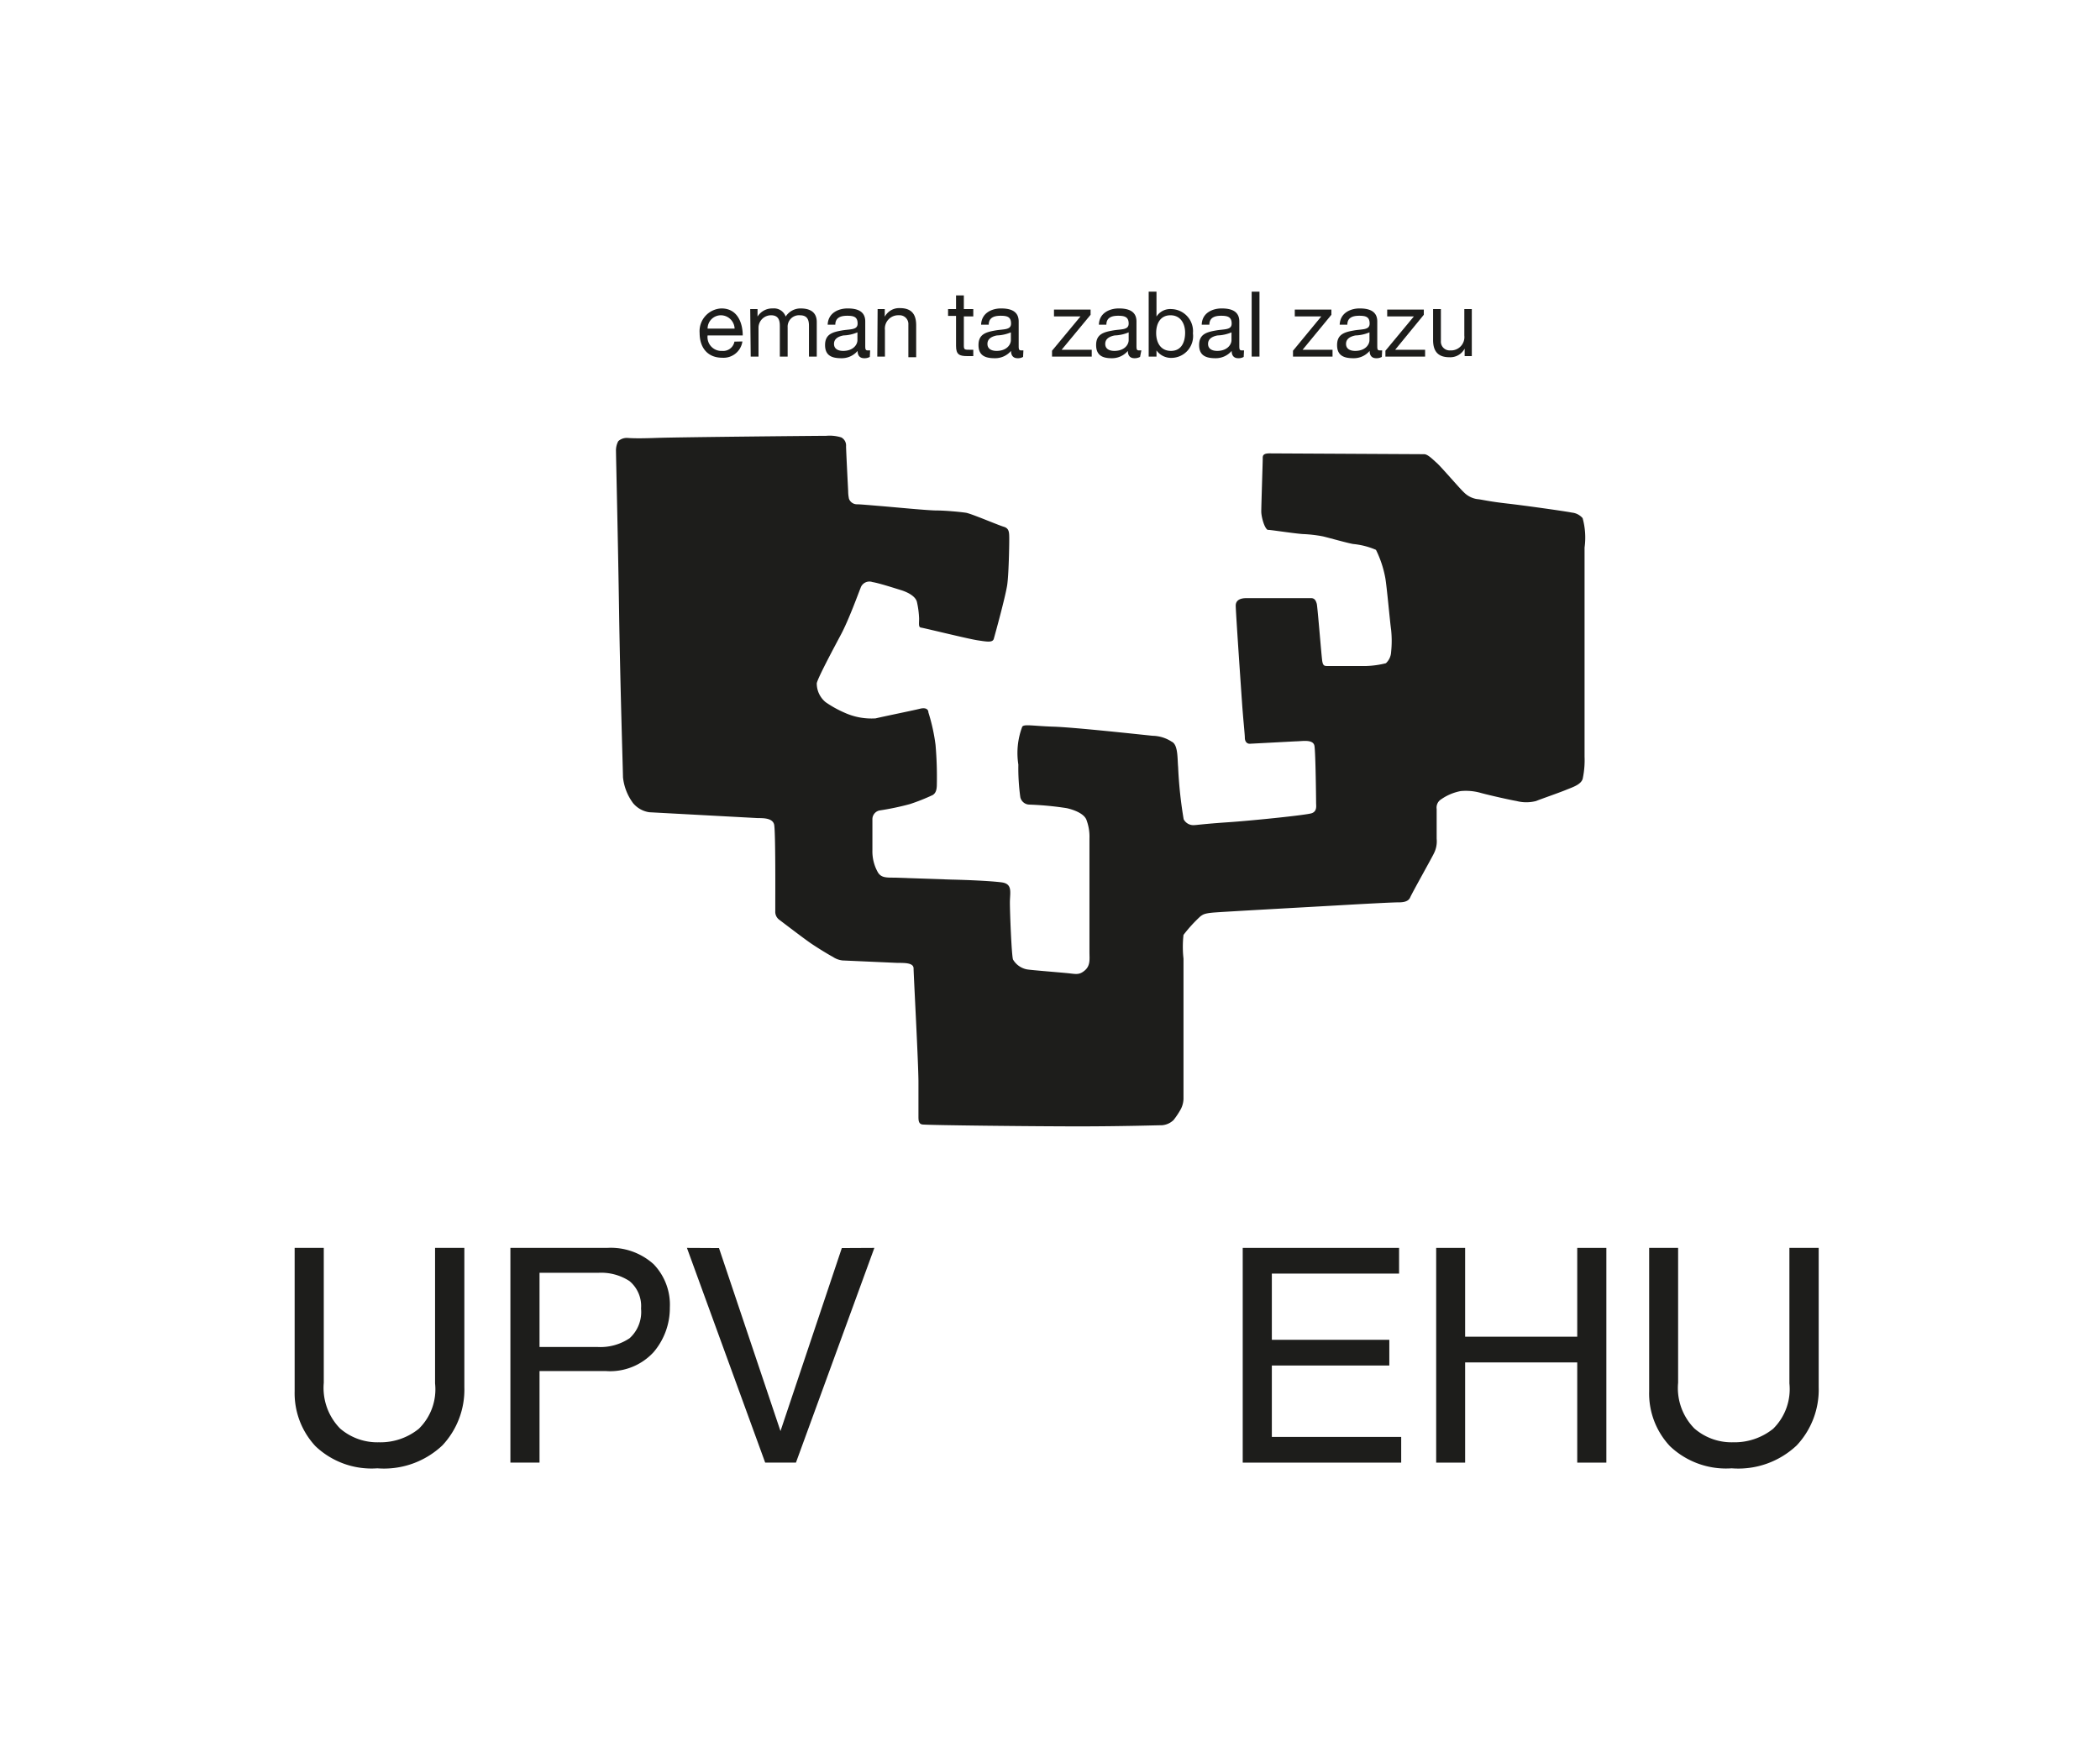 <svg xmlns="http://www.w3.org/2000/svg" viewBox="0 0 129.07 107.99"><defs><style>.cls-1{fill:#fff;}.cls-2,.cls-3{fill:#1d1d1b;}.cls-2{fill-rule:evenodd;}</style></defs><g id="Capa_2" data-name="Capa 2"><g id="Capa_1-2" data-name="Capa 1"><rect class="cls-1" width="129.07" height="107.99"/><path class="cls-2" d="M52.13,30.19S52,27.67,52,27.43a.56.56,0,0,0-.29-.54,2.41,2.41,0,0,0-.93-.1c-.47,0-9.06.08-10.46.13s-1.66,0-1.8,0a.77.77,0,0,0-.52.2,1.21,1.21,0,0,0-.14.63c0,.32.12,5.23.19,9.84s.24,9.9.24,10.19a3.23,3.23,0,0,0,.62,1.59,1.59,1.59,0,0,0,1,.56l6.67.36c.35,0,.91,0,1,.4s.07,4.37.07,4.68,0,.49,0,.64a.61.61,0,0,0,.22.51c.2.15,1.57,1.2,2,1.49s1.12.71,1.32.81a1.29,1.29,0,0,0,.59.22l3.37.15c.49,0,1,0,1,.34s.3,5.86.3,7v2.08c0,.24,0,.46.22.51s6.93.12,9.62.12,4.86-.07,5.13-.07a1.15,1.15,0,0,0,.71-.32,5,5,0,0,0,.44-.66,1.45,1.45,0,0,0,.17-.73c0-.39,0-7.94,0-8.53a6.56,6.56,0,0,1,0-1.46,8.85,8.85,0,0,1,1.05-1.15c.15-.1.22-.17.76-.22s6.21-.36,7.94-.46,3.15-.17,3.4-.17.65,0,.78-.3,1.39-2.54,1.46-2.71a1.63,1.63,0,0,0,.17-.9V49.73a.6.6,0,0,1,.2-.54,3.11,3.11,0,0,1,1.27-.56,3.32,3.32,0,0,1,1.27.12c.56.15,1.76.42,2.17.49a2.39,2.39,0,0,0,1.2,0c.29-.12,1.42-.51,1.83-.68s1-.34,1.05-.76a5.49,5.49,0,0,0,.1-1.29V33.66a4.46,4.46,0,0,0-.12-1.81,1,1,0,0,0-.66-.34c-.32-.07-2.85-.43-4-.56s-1.56-.25-1.83-.27a1.45,1.45,0,0,1-.81-.42c-.26-.24-1.39-1.56-1.66-1.8s-.56-.54-.78-.54l-9.5-.05c-.44,0-.42.17-.42.34s-.09,2.91-.09,3.23.19,1.05.41,1.14c-.13-.06,1.47.2,2.15.25a8.16,8.16,0,0,1,1.22.14c.42.1,1.47.4,1.86.47a4.65,4.65,0,0,1,1.41.36,6.55,6.55,0,0,1,.57,1.71c.09.47.29,2.72.36,3.2a6.52,6.52,0,0,1,0,1.37,1,1,0,0,1-.32.69,5.6,5.6,0,0,1-1.2.17c-.48,0-2.22,0-2.39,0s-.27,0-.32-.29-.29-3.37-.34-3.54-.12-.34-.34-.34l-4,0c-.32,0-.64.1-.64.46s.32,5,.39,6,.17,1.92.17,2.12.1.37.3.37l2.85-.15c.37,0,1.06-.15,1.13.29s.1,3.32.1,3.5.07.51-.27.63-3.93.48-5.21.56c-1.44.1-1.88.17-2,.17a.67.67,0,0,1-.66-.36,26.2,26.2,0,0,1-.34-3.2c-.05-.57,0-1.39-.4-1.57a2.21,2.21,0,0,0-1.17-.36c-.78-.08-4.81-.52-6.08-.56s-1.81-.17-1.93,0A4.57,4.57,0,0,0,62.59,47,13,13,0,0,0,62.71,49a.58.58,0,0,0,.56.46,19.16,19.16,0,0,1,2.3.22c.44.1,1.1.34,1.22.76a2.92,2.92,0,0,1,.17,1.1c0,.44,0,6.61,0,7s.07.8-.27,1.1-.54.24-1,.19-2.28-.19-2.57-.24a1.27,1.27,0,0,1-.86-.61c-.09-.3-.19-2.89-.19-3.5s.19-1.15-.51-1.24-2.15-.15-3.08-.17l-3.52-.12c-.51,0-.8,0-1-.32a2.62,2.62,0,0,1-.34-1.37c0-.61,0-1.68,0-1.88a.55.55,0,0,1,.44-.56,16.52,16.52,0,0,0,1.86-.39,12.25,12.25,0,0,0,1.41-.56c.15-.1.25-.25.25-.66a22.74,22.74,0,0,0-.08-2.42,11.4,11.4,0,0,0-.44-2c0-.17-.14-.32-.53-.22s-2.32.49-2.71.59a4,4,0,0,1-1.89-.34,6.76,6.76,0,0,1-1.19-.66A1.49,1.49,0,0,1,50.2,42c.07-.34,1-2.08,1.49-3s1.08-2.56,1.2-2.85a.57.57,0,0,1,.73-.37c.42.07,1.25.34,1.74.49s.93.41,1,.75a5.48,5.48,0,0,1,.13,1c0,.32-.05.54.12.56s2.88.69,3.47.78.93.15,1-.09.74-2.67.83-3.35.12-2.32.12-2.76,0-.68-.34-.78-2-.81-2.32-.86-1.27-.14-1.8-.14-2.57-.2-3.42-.27S52.86,31,52.67,31a.52.52,0,0,1-.49-.34A2.26,2.26,0,0,1,52.13,30.19Z"/><path class="cls-2" d="M45.14,21a.7.7,0,0,1-.75.57.85.85,0,0,1-.9-.95h2.16c0-.7-.28-1.66-1.31-1.66A1.4,1.4,0,0,0,43,20.47c0,.88.47,1.52,1.39,1.52a1.17,1.17,0,0,0,1.24-1Zm-1.65-.8a.82.82,0,0,1,.82-.82.85.85,0,0,1,.84.82Z"/><path class="cls-2" d="M46.14,21.92h.48v-1.8a.77.77,0,0,1,.77-.74c.43,0,.54.27.54.65v1.89h.48v-1.8a.7.7,0,0,1,.75-.74c.47,0,.56.29.56.65v1.89h.48V19.8c0-.6-.39-.84-1-.84a1.08,1.08,0,0,0-.91.5.76.76,0,0,0-.79-.5,1.06,1.06,0,0,0-.94.5h0V19h-.45Z"/><path class="cls-2" d="M52.7,20.91c0,.27-.25.66-.88.66-.29,0-.56-.11-.56-.43s.27-.46.58-.52a2.38,2.38,0,0,0,.86-.19Zm.78.63-.15,0c-.15,0-.15-.1-.15-.32V19.76c0-.68-.57-.8-1.09-.8s-1.19.25-1.22,1h.47c0-.43.32-.55.73-.55s.64.07.64.48-.45.33-1,.43-1,.23-1,.89.43.81,1,.81a1.27,1.27,0,0,0,1-.45c0,.31.16.45.4.45a.67.67,0,0,0,.35-.08Z"/><path class="cls-2" d="M53.92,21.92h.47V20.29a.82.82,0,0,1,.86-.91.54.54,0,0,1,.58.58v2h.48V20c0-.62-.23-1.06-1-1.06a1,1,0,0,0-.93.53h0V19h-.44Z"/><path class="cls-2" d="M59.24,18.16h-.48V19h-.49v.42h.49v1.84c0,.53.2.63.69.63h.37V21.5H59.6c-.3,0-.36,0-.36-.25v-1.8h.58V19h-.58Z"/><path class="cls-2" d="M62.13,20.91c0,.27-.25.66-.88.66-.29,0-.56-.11-.56-.43s.27-.46.58-.52a2.38,2.38,0,0,0,.86-.19Zm.77.63-.14,0c-.15,0-.15-.1-.15-.32V19.76c0-.68-.57-.8-1.09-.8s-1.19.25-1.22,1h.47c0-.43.32-.55.73-.55s.64.07.64.48-.45.33-1,.43-1,.23-1,.89.43.81,1,.81a1.28,1.28,0,0,0,1-.45c0,.31.16.45.4.45a.63.63,0,0,0,.34-.08Z"/><polygon class="cls-2" points="64.66 21.92 67.1 21.92 67.1 21.5 65.25 21.5 67.03 19.35 67.03 19.03 64.78 19.03 64.78 19.45 66.41 19.45 64.66 21.56 64.66 21.92"/><path class="cls-2" d="M69.37,20.91c0,.27-.25.66-.88.66-.29,0-.56-.11-.56-.43s.27-.46.58-.52a2.38,2.38,0,0,0,.86-.19Zm.78.63-.15,0c-.15,0-.15-.1-.15-.32V19.76c0-.68-.57-.8-1.09-.8s-1.2.25-1.22,1H68c0-.43.32-.55.72-.55s.65.07.65.48-.45.33-1,.43-1,.23-1,.89.43.81.95.81a1.27,1.27,0,0,0,1-.45c0,.31.16.45.4.45a.7.7,0,0,0,.35-.08Z"/><path class="cls-2" d="M72.84,20.45c0,.57-.22,1.12-.87,1.12s-.91-.53-.91-1.1.25-1.09.88-1.09S72.84,19.91,72.84,20.45ZM70.6,21.92h.48v-.38h0A1.1,1.1,0,0,0,72,22a1.34,1.34,0,0,0,1.32-1.51A1.36,1.36,0,0,0,72,19a1,1,0,0,0-.92.46h0V17.93H70.6Z"/><path class="cls-2" d="M75.69,20.91c0,.27-.26.66-.88.66-.29,0-.56-.11-.56-.43s.27-.46.58-.52a2.38,2.38,0,0,0,.86-.19Zm.77.63-.14,0c-.15,0-.15-.1-.15-.32V19.76c0-.68-.57-.8-1.09-.8s-1.2.25-1.22,1h.47c0-.43.32-.55.72-.55s.65.07.65.48-.45.33-1,.43-1,.23-1,.89.44.81,1,.81a1.28,1.28,0,0,0,1-.45c0,.31.16.45.4.45a.63.63,0,0,0,.34-.08Z"/><rect class="cls-3" x="76.93" y="17.93" width="0.48" height="3.99"/><polygon class="cls-2" points="79.47 21.92 81.9 21.92 81.9 21.5 80.06 21.5 81.83 19.35 81.83 19.03 79.58 19.03 79.58 19.45 81.21 19.45 79.47 21.56 79.47 21.92"/><path class="cls-2" d="M84.17,20.91c0,.27-.25.66-.88.66-.29,0-.56-.11-.56-.43s.27-.46.58-.52a2.38,2.38,0,0,0,.86-.19Zm.78.63-.15,0c-.15,0-.15-.1-.15-.32V19.76c0-.68-.57-.8-1.09-.8s-1.19.25-1.22,1h.47c0-.43.32-.55.73-.55s.64.07.64.48-.45.33-1,.43-1,.23-1,.89.43.81,1,.81a1.27,1.27,0,0,0,1-.45c0,.31.16.45.4.45a.67.67,0,0,0,.35-.08Z"/><polygon class="cls-2" points="85.15 21.92 87.59 21.92 87.59 21.5 85.75 21.5 87.51 19.35 87.51 19.03 85.26 19.03 85.26 19.45 86.9 19.45 85.15 21.56 85.15 21.92"/><path class="cls-2" d="M90.46,19H90v1.63a.82.82,0,0,1-.86.91.54.54,0,0,1-.58-.58V19h-.48v1.9c0,.62.24,1.06,1,1.06a1,1,0,0,0,.94-.53h0v.46h.44Z"/><path class="cls-2" d="M28.54,76.71v8.57a5,5,0,0,1-1.35,3.57,5.23,5.23,0,0,1-4,1.41,5,5,0,0,1-3.8-1.36,4.77,4.77,0,0,1-1.28-3.38V76.71h1.79V85a3.57,3.57,0,0,0,1,2.81,3.5,3.5,0,0,0,2.38.85,3.75,3.75,0,0,0,2.46-.83,3.39,3.39,0,0,0,1-2.79V76.71Z"/><path class="cls-2" d="M33.16,82.8H36.7a3.21,3.21,0,0,0,2-.54,2.18,2.18,0,0,0,.7-1.82,2,2,0,0,0-.71-1.69,3.19,3.19,0,0,0-1.9-.51H33.16Zm0,7.11H31.37V76.71h5.94a3.93,3.93,0,0,1,2.86,1,3.59,3.59,0,0,1,1,2.67,4.18,4.18,0,0,1-1,2.74,3.63,3.63,0,0,1-2.95,1.16H33.16Z"/><polygon class="cls-2" points="51.74 76.72 53.74 76.71 48.92 89.91 47.03 89.91 42.22 76.71 44.19 76.72 47.97 87.97 51.74 76.72"/><polygon class="cls-2" points="86.12 89.91 76.38 89.91 76.38 76.71 85.99 76.71 85.99 78.29 78.17 78.29 78.17 82.36 85.39 82.36 85.39 83.94 78.17 83.94 78.17 88.33 86.12 88.33 86.12 89.91"/><polygon class="cls-2" points="96.94 76.71 98.73 76.71 98.73 89.91 96.94 89.91 96.94 83.75 90.05 83.75 90.05 89.91 88.27 89.91 88.27 76.71 90.05 76.71 90.05 82.17 96.94 82.17 96.94 76.71"/><path class="cls-2" d="M111.78,76.71v8.57a5,5,0,0,1-1.35,3.57,5.23,5.23,0,0,1-4,1.41,5,5,0,0,1-3.79-1.36,4.73,4.73,0,0,1-1.28-3.38V76.71h1.78V85a3.54,3.54,0,0,0,1,2.81,3.49,3.49,0,0,0,2.38.85,3.79,3.79,0,0,0,2.46-.83,3.42,3.42,0,0,0,1-2.79V76.71Z"/></g></g></svg>